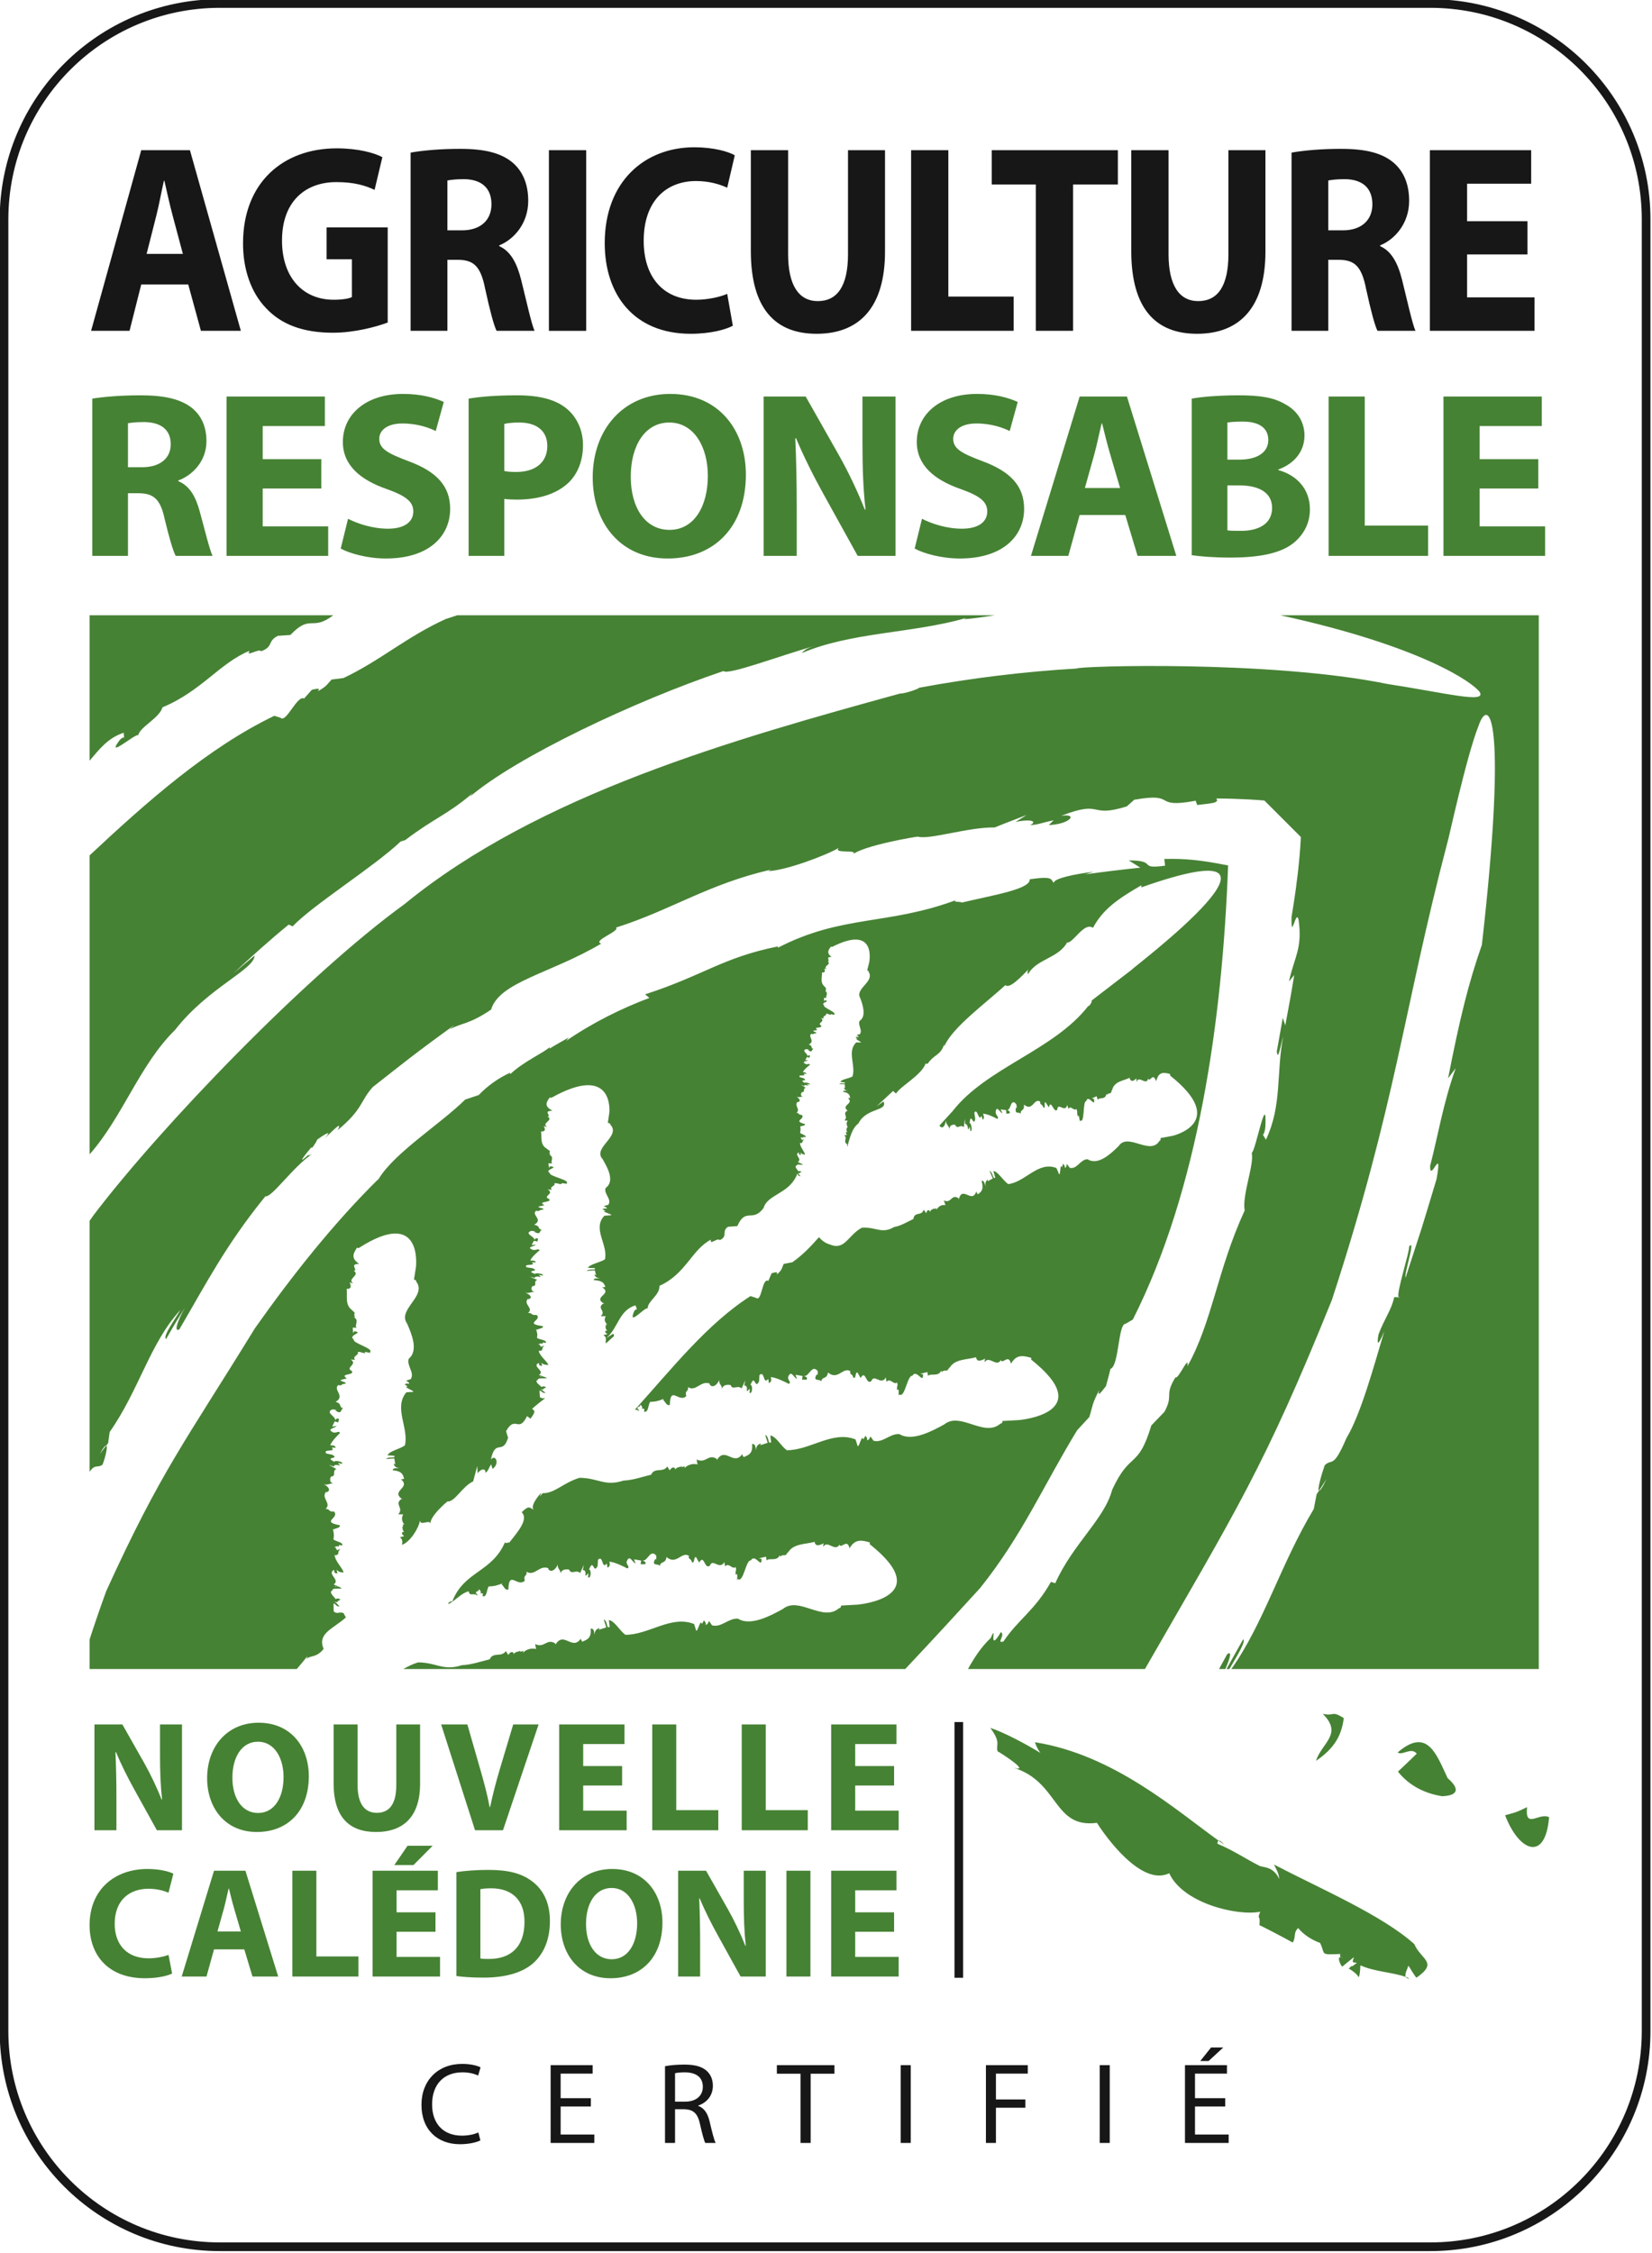 <?xml version="1.0" encoding="UTF-8" standalone="no"?>
<!DOCTYPE svg PUBLIC "-//W3C//DTD SVG 1.1//EN" "http://www.w3.org/Graphics/SVG/1.1/DTD/svg11.dtd">
<svg width="100%" height="100%" viewBox="0 0 702 957" version="1.1" xmlns="http://www.w3.org/2000/svg" xmlns:xlink="http://www.w3.org/1999/xlink" xml:space="preserve" xmlns:serif="http://www.serif.com/" style="fill-rule:evenodd;clip-rule:evenodd;stroke-linejoin:round;stroke-miterlimit:2;">
    <g transform="matrix(1,0,0,1,-121863,-7948.74)">
        <g transform="matrix(8.333,0,0,8.333,114750,0)">
            <g transform="matrix(1,0,0,1,926.536,1068.63)">
                <path d="M0,-114.785L-61.734,-114.785C-67.931,-114.785 -72.957,-109.761 -72.957,-103.562L-72.957,-11.223C-72.957,-5.025 -67.931,0 -61.734,0L0,0C6.199,0 11.223,-5.025 11.223,-11.223L11.223,-103.562C11.223,-109.761 6.199,-114.785 0,-114.785M10.78,-11.223C10.78,-8.246 9.575,-5.55 7.624,-3.599C5.672,-1.647 2.979,-0.442 0,-0.442L-61.734,-0.442C-64.713,-0.442 -67.407,-1.647 -69.358,-3.599C-71.309,-5.55 -72.516,-8.246 -72.516,-11.223L-72.516,-103.562C-72.516,-106.541 -71.309,-109.236 -69.358,-111.186C-67.407,-113.137 -64.713,-114.344 -61.734,-114.344L0,-114.344C2.979,-114.344 5.672,-113.137 7.624,-111.186C9.575,-109.236 10.78,-106.541 10.78,-103.562L10.78,-11.223ZM-49.36,-9.112C-49.03,-9.112 -48.755,-9.041 -48.56,-8.947L-48.436,-9.365C-48.573,-9.436 -48.884,-9.541 -49.379,-9.541C-50.607,-9.541 -51.449,-8.699 -51.449,-7.459C-51.449,-6.159 -50.607,-5.447 -49.49,-5.447C-49.008,-5.447 -48.631,-5.548 -48.444,-5.642L-48.549,-6.047C-48.755,-5.948 -49.072,-5.884 -49.385,-5.884C-50.348,-5.884 -50.907,-6.506 -50.907,-7.477C-50.907,-8.518 -50.29,-9.112 -49.36,-9.112M-44.352,-7.37L-42.811,-7.37L-42.811,-7.794L-44.352,-7.794L-44.352,-9.046L-42.721,-9.046L-42.721,-9.477L-44.863,-9.477L-44.863,-5.513L-42.634,-5.513L-42.634,-5.942L-44.352,-5.942L-44.352,-7.37ZM-37.335,-7.4L-37.335,-7.417C-36.917,-7.56 -36.589,-7.907 -36.589,-8.43C-36.589,-8.735 -36.7,-9.005 -36.9,-9.183C-37.148,-9.406 -37.5,-9.506 -38.048,-9.506C-38.4,-9.506 -38.771,-9.477 -39.03,-9.423L-39.03,-5.513L-38.518,-5.513L-38.518,-7.23L-38.036,-7.23C-37.57,-7.213 -37.36,-7.007 -37.242,-6.459C-37.129,-5.965 -37.041,-5.629 -36.977,-5.513L-36.447,-5.513C-36.529,-5.665 -36.623,-6.047 -36.754,-6.6C-36.848,-7.012 -37.03,-7.295 -37.335,-7.4M-37.995,-7.618L-38.518,-7.618L-38.518,-9.065C-38.435,-9.089 -38.259,-9.112 -38.012,-9.112C-37.47,-9.106 -37.101,-8.883 -37.101,-8.371C-37.101,-7.918 -37.448,-7.618 -37.995,-7.618M-33.326,-9.041L-32.12,-9.041L-32.12,-5.513L-31.603,-5.513L-31.603,-9.041L-30.39,-9.041L-30.39,-9.477L-33.326,-9.477L-33.326,-9.041ZM-27.01,-5.513L-26.498,-5.513L-26.498,-9.478L-27.01,-9.478L-27.01,-5.513ZM-22.665,-5.513L-22.154,-5.513L-22.154,-7.307L-20.654,-7.307L-20.654,-7.73L-22.154,-7.73L-22.154,-9.046L-20.53,-9.046L-20.53,-9.477L-22.665,-9.477L-22.665,-5.513ZM-16.862,-5.513L-16.35,-5.513L-16.35,-9.478L-16.862,-9.478L-16.862,-5.513ZM-11.185,-10.377L-11.733,-9.689L-11.309,-9.689L-10.563,-10.377L-11.185,-10.377ZM-12.003,-7.37L-10.462,-7.37L-10.462,-7.794L-12.003,-7.794L-12.003,-9.046L-10.374,-9.046L-10.374,-9.477L-12.514,-9.477L-12.514,-5.513L-10.286,-5.513L-10.286,-5.942L-12.003,-5.942L-12.003,-7.37ZM-65.74,-107.086L-68.297,-97.88L-66.336,-97.88L-65.74,-100.242L-63.342,-100.242L-62.696,-97.88L-60.66,-97.88L-63.256,-107.086L-65.74,-107.086ZM-65.466,-101.8L-64.97,-103.753C-64.833,-104.286 -64.709,-104.983 -64.583,-105.53L-64.559,-105.53C-64.435,-104.983 -64.285,-104.301 -64.137,-103.753L-63.616,-101.8L-65.466,-101.8ZM-56.287,-101.526L-54.997,-101.526L-54.997,-99.601C-55.145,-99.519 -55.494,-99.464 -55.927,-99.464C-57.479,-99.464 -58.561,-100.583 -58.561,-102.484C-58.561,-104.477 -57.368,-105.461 -55.79,-105.461C-54.872,-105.461 -54.302,-105.283 -53.84,-105.065L-53.443,-106.732C-53.854,-106.951 -54.686,-107.182 -55.766,-107.182C-58.51,-107.182 -60.534,-105.435 -60.548,-102.374C-60.559,-101.022 -60.137,-99.819 -59.367,-99.028C-58.598,-98.207 -57.492,-97.783 -55.964,-97.783C-54.86,-97.783 -53.754,-98.085 -53.171,-98.302L-53.171,-103.152L-56.287,-103.152L-56.287,-101.526ZM-47.482,-102.196L-47.482,-102.237C-46.762,-102.524 -46.005,-103.33 -46.005,-104.505C-46.005,-105.352 -46.279,-105.993 -46.775,-106.432C-47.372,-106.951 -48.239,-107.156 -49.482,-107.156C-50.487,-107.156 -51.394,-107.073 -52.003,-106.964L-52.003,-97.88L-50.127,-97.88L-50.127,-101.5L-49.557,-101.5C-48.787,-101.485 -48.427,-101.172 -48.202,-100.025C-47.954,-98.891 -47.756,-98.152 -47.619,-97.88L-45.683,-97.88C-45.844,-98.235 -46.104,-99.436 -46.365,-100.475C-46.577,-101.322 -46.899,-101.937 -47.482,-102.196M-49.383,-103.002L-50.127,-103.002L-50.127,-105.543C-49.99,-105.57 -49.73,-105.611 -49.27,-105.611C-48.401,-105.598 -47.88,-105.174 -47.88,-104.327C-47.88,-103.521 -48.438,-103.002 -49.383,-103.002M-43.049,-107.086L-44.95,-107.086L-44.95,-97.878L-43.049,-97.878L-43.049,-107.086ZM-37.448,-105.515C-36.777,-105.515 -36.242,-105.352 -35.858,-105.174L-35.472,-106.828C-35.807,-107.019 -36.553,-107.236 -37.534,-107.236C-40.068,-107.236 -42.104,-105.489 -42.104,-102.347C-42.104,-99.723 -40.614,-97.729 -37.72,-97.729C-36.702,-97.729 -35.92,-97.948 -35.571,-98.139L-35.858,-99.764C-36.231,-99.601 -36.863,-99.464 -37.435,-99.464C-39.124,-99.464 -40.117,-100.625 -40.117,-102.469C-40.117,-104.518 -38.949,-105.515 -37.448,-105.515M-29.698,-101.787C-29.698,-100.162 -30.244,-99.395 -31.237,-99.395C-32.206,-99.395 -32.752,-100.201 -32.752,-101.787L-32.752,-107.086L-34.653,-107.086L-34.653,-101.95C-34.653,-99.013 -33.41,-97.729 -31.299,-97.729C-29.113,-97.729 -27.811,-99.082 -27.811,-101.924L-27.811,-107.086L-29.698,-107.086L-29.698,-101.787ZM-21.252,-99.627L-24.581,-99.627L-24.581,-107.086L-26.48,-107.086L-26.48,-97.88L-21.252,-97.88L-21.252,-99.627ZM-22.369,-105.339L-20.121,-105.339L-20.121,-97.88L-18.222,-97.88L-18.222,-105.339L-15.937,-105.339L-15.937,-107.086L-22.369,-107.086L-22.369,-105.339ZM-10.299,-101.787C-10.299,-100.162 -10.844,-99.395 -11.838,-99.395C-12.807,-99.395 -13.352,-100.201 -13.352,-101.787L-13.352,-107.086L-15.253,-107.086L-15.253,-101.95C-15.253,-99.013 -14.01,-97.729 -11.9,-97.729C-9.714,-97.729 -8.411,-99.082 -8.411,-101.924L-8.411,-107.086L-10.299,-107.086L-10.299,-101.787ZM-2.561,-102.196L-2.561,-102.237C-1.841,-102.524 -1.083,-103.33 -1.083,-104.505C-1.083,-105.352 -1.357,-105.993 -1.854,-106.432C-2.45,-106.951 -3.318,-107.156 -4.561,-107.156C-5.566,-107.156 -6.473,-107.073 -7.08,-106.964L-7.08,-97.88L-5.206,-97.88L-5.206,-101.5L-4.636,-101.5C-3.865,-101.485 -3.506,-101.172 -3.28,-100.025C-3.033,-98.891 -2.834,-98.152 -2.698,-97.88L-0.761,-97.88C-0.922,-98.235 -1.183,-99.436 -1.443,-100.475C-1.655,-101.322 -1.978,-101.937 -2.561,-102.196M-4.461,-103.002L-5.206,-103.002L-5.206,-105.543C-5.069,-105.57 -4.808,-105.611 -4.349,-105.611C-3.479,-105.598 -2.958,-105.174 -2.958,-104.327C-2.958,-103.521 -3.517,-103.002 -4.461,-103.002M1.872,-101.774L4.952,-101.774L4.952,-103.467L1.872,-103.467L1.872,-105.379L5.14,-105.379L5.14,-107.086L-0.026,-107.086L-0.026,-97.88L5.312,-97.88L5.312,-99.586L1.872,-99.586L1.872,-101.774ZM-24.268,-13.931L-23.828,-13.931L-23.828,-26.965L-24.268,-26.965L-24.268,-13.931Z" style="fill:rgb(24,23,23);fill-rule:nonzero;"/>
            </g>
        </g>
        <g transform="matrix(8.333,0,0,8.333,114750,0)">
            <g transform="matrix(1,0,0,1,859.904,1037.47)">
                <path d="M0,-46.234L0.017,-45.977C-0.009,-46.033 -0.156,-45.928 -0.219,-45.844C-0.947,-44.858 0.6,-46.204 0.738,-46.11C0.838,-46.541 1.818,-46.976 1.977,-47.531C3.948,-48.343 4.924,-49.809 6.422,-50.412C6.169,-50.047 6.934,-50.566 6.997,-50.384C7.665,-50.628 7.297,-50.885 7.858,-51.173L8.497,-51.216C9.549,-52.319 9.567,-51.372 10.687,-52.223L-1.742,-52.223L-1.742,-44.807C-1.254,-45.379 -0.816,-45.968 0,-46.234M16.709,-1.978C16.653,-1.944 16.603,-1.911 16.552,-1.877C16.556,-1.858 16.556,-1.839 16.563,-1.821C16.623,-1.851 16.681,-1.886 16.739,-1.927L16.709,-1.978ZM48.618,-10.678L49.24,-11.353C49.422,-11.932 49.36,-11.984 49.739,-12.719C49.621,-12.282 49.917,-12.727 50.087,-12.925C50.164,-13.22 50.252,-13.508 50.316,-13.808C50.758,-13.938 50.704,-16.114 51.088,-16.106L51.458,-16.322C54.811,-22.948 56.028,-31.631 56.317,-39.471C56.131,-39.506 55.947,-39.542 55.763,-39.574C54.944,-39.722 54.108,-39.832 53.064,-39.799L53.104,-39.458C51.671,-39.259 52.766,-39.726 51.25,-39.727L51.84,-39.356C50.899,-39.259 49.958,-39.144 49.021,-39.013L49.465,-39.148C48.481,-39.032 47.397,-38.798 47.435,-38.58C47.246,-38.747 47.459,-38.942 46.202,-38.766C46.243,-38.265 44.415,-37.973 42.728,-37.575C42.754,-37.643 42.087,-37.574 42.533,-37.737C38.987,-36.398 36.653,-36.981 33.352,-35.272L33.37,-35.343C30.525,-34.771 29.608,-33.881 26.588,-32.899L26.804,-32.715C25.415,-32.199 23.904,-31.453 22.564,-30.529L22.693,-30.698C22.367,-30.509 22.033,-30.336 21.716,-30.132L21.72,-30.205C21.37,-29.892 20.393,-29.477 19.709,-28.829L19.709,-28.902C19.131,-28.653 18.537,-28.224 18.102,-27.766L17.414,-27.536C16.123,-26.266 13.83,-24.844 13.009,-23.505L13.028,-23.522L12.934,-23.398L13.009,-23.505C10.745,-21.284 8.578,-18.555 6.69,-15.878C3.093,-10.031 1.91,-8.625 -0.891,-2.486C-1.209,-1.611 -1.49,-0.792 -1.742,-0.014L-1.742,1.492L8.825,1.492C8.977,1.314 9.148,1.106 9.375,0.828L9.32,0.963C9.56,0.789 9.841,0.912 10.192,0.466C9.864,-0.332 10.664,-0.544 11.326,-1.136C11.301,-1.211 11.234,-1.288 11.208,-1.361C10.97,-1.448 10.904,-1.283 10.707,-1.442C10.7,-1.712 10.703,-1.577 10.698,-1.847C10.852,-1.819 10.812,-1.678 11.02,-1.701C10.91,-1.734 10.904,-1.937 10.64,-1.929L10.917,-1.916C10.833,-1.974 11.041,-1.997 11.039,-2.064C10.97,-2.102 10.857,-2.134 10.818,-2.062C10.717,-2.209 10.433,-2.426 10.64,-2.516C10.636,-2.651 10.902,-2.591 11.11,-2.614C11.08,-2.657 10.951,-2.726 10.853,-2.734L10.747,-2.687C10.763,-2.724 10.806,-2.735 10.853,-2.734L10.885,-2.747L10.703,-2.816C11.073,-3.06 10.328,-3.362 10.728,-3.564C10.769,-3.5 10.662,-3.397 10.897,-3.378L10.852,-3.577C10.91,-3.493 11.05,-3.418 11.217,-3.436C11.112,-3.72 10.801,-3.976 10.752,-4.31C11.071,-4.301 10.831,-4.522 11.078,-4.616C11.026,-4.604 10.988,-4.602 10.96,-4.608C10.932,-4.559 10.872,-4.544 10.814,-4.659L10.861,-4.657C10.833,-4.677 10.799,-4.698 10.743,-4.715C10.874,-4.79 10.941,-4.773 10.966,-4.728C10.971,-4.794 10.941,-4.869 11.123,-4.797C11.249,-4.964 10.784,-5.013 10.692,-5.118C10.73,-5.311 10.726,-5.388 10.664,-5.658L10.715,-5.62C10.771,-5.688 11.063,-5.693 11.018,-5.838C10.023,-6.023 11.024,-6.203 10.726,-6.535C10.398,-6.52 10.548,-6.668 10.293,-6.672C10.617,-6.948 10.044,-7.227 10.317,-7.542L10.344,-7.523C10.595,-7.594 10.424,-7.832 10.201,-7.924C10.435,-7.86 10.523,-8.016 10.722,-7.943C10.402,-8.035 10.568,-8.316 10.568,-8.316C10.87,-8.35 10.602,-8.588 10.84,-8.706L10.463,-8.912L10.724,-8.83C10.694,-8.925 10.889,-8.929 11,-8.882C11.047,-8.921 10.96,-8.95 10.921,-9.015L11.129,-8.97C11.234,-9.079 10.717,-9.167 10.748,-9.069C10.173,-9.351 11.052,-9.188 10.634,-9.431L10.332,-9.495C10.109,-9.748 10.883,-9.54 10.597,-9.799L10.816,-9.789C10.769,-9.855 10.784,-9.915 10.529,-9.913C10.614,-10.13 10.863,-10.374 11.028,-10.539C10.968,-10.682 10.829,-10.502 10.657,-10.58C10.349,-10.751 10.735,-10.77 10.859,-10.892L10.632,-10.871L10.758,-11.131L10.936,-11.079L10.979,-11.257C10.835,-11.319 10.848,-11.242 10.773,-11.19C10.85,-11.377 10.231,-11.583 10.651,-11.748L10.865,-11.709C10.805,-11.716 10.795,-11.686 10.823,-11.669C11.152,-11.45 11.045,-11.795 11.202,-11.793C10.934,-11.868 11.163,-12.026 10.806,-12.127C11.324,-12.43 10.638,-12.751 10.949,-12.989C11.122,-12.908 11.095,-13.064 11.281,-13.043C11.433,-13.147 11.02,-13.148 11.075,-13.248L11.378,-13.321C10.968,-13.595 11.792,-13.456 11.63,-13.701C11.258,-13.88 11.961,-14.028 11.579,-14.283L11.798,-14.273C11.62,-14.461 12.047,-14.519 11.926,-14.669C12.152,-14.689 12.042,-14.626 12.323,-14.609C12.139,-14.766 12.788,-14.537 12.542,-14.652C12.822,-14.832 11.648,-15.119 11.731,-15.306C11.397,-15.537 12.287,-15.651 11.751,-15.728L11.701,-15.623L11.676,-15.911L11.873,-15.904C11.748,-16.03 12.033,-16.283 11.729,-16.448C11.746,-16.446 11.766,-16.455 11.806,-16.459C11.654,-16.618 11.927,-16.637 11.62,-16.791L11.701,-16.768C11.247,-17.033 11.419,-17.524 11.369,-17.887C11.665,-17.876 11.568,-18.09 11.515,-18.243C11.519,-18.197 11.658,-18.182 11.699,-18.17C11.363,-18.403 12.094,-18.575 11.721,-18.817L11.763,-18.808C11.931,-18.877 11.496,-19.16 12.004,-19.16C11.609,-19.432 11.669,-19.649 11.896,-19.985L11.976,-19.962C15.275,-22.086 14.901,-18.997 14.901,-18.997L14.801,-18.362C14.844,-18.36 14.961,-18.29 14.904,-18.273C15.497,-17.526 13.937,-16.843 14.449,-16.12C14.67,-15.615 15.047,-14.74 14.535,-14.328C14.415,-13.962 14.846,-13.626 14.638,-13.287L14.396,-13.207C14.507,-13.133 14.567,-13.128 14.546,-13.038C14.466,-13.092 14.389,-13.042 14.319,-13.019L14.484,-12.908C14.132,-12.903 15.052,-12.62 14.674,-12.631L14.413,-12.614C13.746,-11.823 14.552,-10.796 14.338,-9.909C14.068,-9.712 13.538,-9.621 13.453,-9.403L13.798,-9.379C13.886,-9.218 13.51,-9.366 13.378,-9.214L13.797,-9.242L13.849,-8.933L13.768,-8.989C13.774,-8.88 13.857,-8.756 14.076,-8.741C13.881,-8.738 13.733,-8.773 13.716,-8.638C14.216,-8.599 14.241,-8.396 14.301,-8.203C14.237,-8.213 14.181,-8.145 14.106,-8.202C14.713,-7.75 13.564,-7.605 14.209,-7.161L14.147,-7.171C13.787,-6.886 14.306,-6.721 13.995,-6.396L14.252,-6.391C14.162,-6.237 14.16,-6.053 14.316,-5.864L14.231,-5.89L14.248,-5.765L14.186,-5.774C14.263,-5.718 14.16,-5.609 14.312,-5.497L14.25,-5.506C14.132,-5.446 14.198,-5.36 14.299,-5.285L14.083,-5.223C14.246,-5.103 14.203,-4.968 14.19,-4.839C14.604,-4.976 15.058,-5.707 15.101,-6.072C15.146,-5.774 15.65,-6.19 15.634,-5.877C15.585,-6.299 16.507,-7.051 16.507,-7.051C16.878,-7.006 17.274,-7.83 17.817,-8.07L18.029,-8.852L18.046,-8.487C18.28,-8.783 18.47,-8.7 18.445,-8.511C18.595,-8.605 18.592,-8.726 18.736,-8.942L18.807,-8.711C19.195,-8.978 18.957,-9.482 18.724,-9.186C18.953,-10.282 19.323,-9.381 19.6,-10.299L19.443,-10.798L19.495,-10.631C19.977,-11.482 20.127,-10.5 20.567,-11.4L20.745,-11.268C20.884,-11.484 21.06,-11.653 20.818,-11.767C21.026,-11.954 21.259,-12.138 21.495,-12.318C21.411,-12.305 21.341,-12.29 21.223,-12.363C21.207,-12.586 21.216,-12.474 21.199,-12.697C21.353,-12.676 21.321,-12.56 21.527,-12.582C21.415,-12.609 21.402,-12.774 21.139,-12.764L21.416,-12.757C21.33,-12.804 21.538,-12.826 21.533,-12.882C21.461,-12.912 21.347,-12.937 21.31,-12.877C21.205,-12.995 20.914,-13.169 21.116,-13.248C21.109,-13.358 21.375,-13.312 21.583,-13.334C21.553,-13.368 21.42,-13.424 21.323,-13.428L21.218,-13.388C21.233,-13.42 21.274,-13.43 21.323,-13.428L21.353,-13.441L21.169,-13.495C21.529,-13.701 20.775,-13.938 21.165,-14.11C21.21,-14.06 21.105,-13.973 21.341,-13.962L21.289,-14.123C21.351,-14.056 21.493,-13.996 21.658,-14.014C21.544,-14.243 21.223,-14.451 21.161,-14.725C21.482,-14.721 21.233,-14.899 21.476,-14.982C21.424,-14.971 21.388,-14.971 21.36,-14.972C21.332,-14.933 21.274,-14.92 21.212,-15.012L21.259,-15.012C21.231,-15.027 21.195,-15.046 21.137,-15.057C21.267,-15.122 21.334,-15.109 21.362,-15.074C21.364,-15.126 21.332,-15.188 21.516,-15.132C21.636,-15.27 21.167,-15.304 21.073,-15.389C21.103,-15.55 21.098,-15.612 21.025,-15.833L21.077,-15.803C21.132,-15.859 21.422,-15.868 21.373,-15.987C20.37,-16.123 21.364,-16.288 21.053,-16.556C20.727,-16.538 20.871,-16.661 20.616,-16.661C20.931,-16.894 20.346,-17.115 20.61,-17.377L20.637,-17.361C20.884,-17.424 20.704,-17.617 20.477,-17.69C20.713,-17.642 20.798,-17.771 20.998,-17.713C20.674,-17.784 20.832,-18.019 20.832,-18.019C21.132,-18.05 20.854,-18.242 21.086,-18.345L20.704,-18.506L20.967,-18.444C20.935,-18.523 21.128,-18.528 21.242,-18.491C21.287,-18.525 21.199,-18.545 21.158,-18.6L21.368,-18.566C21.467,-18.658 20.948,-18.721 20.982,-18.643C20.397,-18.864 21.283,-18.742 20.856,-18.937L20.4,-19.008L20.552,-18.984C20.318,-19.19 21.1,-19.031 20.805,-19.239L21.025,-19.235C20.976,-19.288 20.987,-19.338 20.732,-19.331C20.807,-19.513 21.049,-19.719 21.208,-19.856C21.143,-19.972 21.01,-19.82 20.835,-19.884C20.522,-20.019 20.907,-20.039 21.026,-20.142L20.8,-20.122L20.916,-20.337L21.096,-20.298L21.132,-20.446C20.985,-20.495 21.002,-20.431 20.929,-20.386C20.998,-20.542 20.374,-20.701 20.789,-20.845L21.002,-20.815C20.94,-20.821 20.933,-20.797 20.961,-20.782C21.298,-20.607 21.178,-20.888 21.336,-20.89C21.066,-20.948 21.287,-21.08 20.927,-21.156C21.433,-21.417 20.738,-21.67 21.04,-21.871C21.214,-21.807 21.182,-21.934 21.368,-21.919C21.516,-22.007 21.103,-22.002 21.156,-22.084L21.456,-22.148C21.036,-22.367 21.864,-22.268 21.692,-22.467C21.315,-22.607 22.011,-22.74 21.619,-22.945L21.838,-22.941C21.654,-23.091 22.08,-23.147 21.951,-23.267C22.177,-23.288 22.069,-23.233 22.352,-23.226C22.163,-23.352 22.819,-23.173 22.569,-23.263C22.841,-23.417 21.658,-23.633 21.733,-23.788C21.392,-23.974 22.277,-24.081 21.739,-24.135L21.692,-24.049L21.656,-24.285L21.853,-24.283C21.724,-24.384 21.999,-24.598 21.69,-24.729C21.707,-24.727 21.728,-24.735 21.765,-24.739C21.609,-24.866 21.881,-24.887 21.568,-25.009L21.649,-24.992C21.186,-25.202 21.341,-25.608 21.278,-25.906C21.572,-25.903 21.467,-26.077 21.409,-26.203C21.415,-26.163 21.555,-26.154 21.594,-26.145C21.253,-26.33 21.977,-26.486 21.594,-26.679L21.636,-26.669C21.803,-26.729 21.356,-26.956 21.866,-26.966C21.46,-27.181 21.512,-27.363 21.726,-27.642L21.806,-27.625C25.025,-29.425 24.764,-26.876 24.764,-26.876L24.687,-26.351C24.731,-26.351 24.849,-26.296 24.794,-26.28C25.415,-25.676 23.882,-25.089 24.419,-24.501C24.657,-24.09 25.068,-23.376 24.573,-23.027C24.466,-22.725 24.909,-22.457 24.712,-22.172L24.474,-22.105C24.586,-22.047 24.648,-22.041 24.629,-21.968C24.547,-22.011 24.472,-21.968 24.404,-21.949L24.573,-21.859C24.223,-21.85 25.152,-21.631 24.774,-21.634L24.513,-21.616C23.876,-20.956 24.717,-20.122 24.538,-19.389C24.275,-19.224 23.75,-19.139 23.673,-18.958L24.018,-18.945C24.112,-18.813 23.73,-18.929 23.604,-18.802L24.022,-18.832L24.086,-18.579L24.003,-18.622C24.013,-18.534 24.099,-18.433 24.32,-18.423C24.125,-18.418 23.975,-18.446 23.964,-18.333C24.466,-18.309 24.496,-18.142 24.562,-17.987C24.5,-17.992 24.446,-17.934 24.369,-17.981C24.993,-17.617 23.852,-17.481 24.511,-17.126L24.449,-17.134C24.099,-16.892 24.624,-16.764 24.326,-16.494L24.582,-16.494C24.498,-16.365 24.502,-16.213 24.665,-16.06L24.579,-16.08L24.601,-15.977L24.539,-15.985C24.618,-15.94 24.519,-15.85 24.674,-15.758L24.612,-15.765C24.496,-15.713 24.566,-15.643 24.671,-15.583L24.457,-15.529C24.682,-15.4 24.536,-15.242 24.59,-15.105L24.993,-15.473C25.036,-15.724 24.828,-15.495 24.612,-15.381C25.216,-15.885 25.244,-16.787 26.095,-17.047L26.178,-16.828C26.14,-16.879 26.05,-16.798 26.022,-16.731C25.698,-15.938 26.583,-16.984 26.721,-16.892C26.695,-17.244 27.349,-17.57 27.318,-18.041C28.661,-18.637 28.969,-19.895 29.944,-20.395C29.863,-20.079 30.29,-20.525 30.396,-20.369C30.834,-20.579 30.467,-20.8 30.808,-21.05L31.289,-21.087C31.724,-22.064 32.056,-21.241 32.628,-22.007C32.825,-22.695 33.882,-22.727 34.294,-23.629L34.311,-23.616C34.313,-23.636 34.313,-23.661 34.319,-23.738C34.418,-23.711 34.386,-23.623 34.525,-23.627C34.452,-23.653 34.459,-23.785 34.285,-23.794L34.469,-23.77C34.414,-23.813 34.555,-23.815 34.557,-23.858C34.512,-23.886 34.439,-23.914 34.409,-23.871C34.351,-23.97 34.173,-24.126 34.315,-24.173C34.321,-24.259 34.493,-24.204 34.634,-24.208C34.615,-24.236 34.534,-24.289 34.469,-24.298L34.396,-24.276C34.409,-24.298 34.437,-24.304 34.469,-24.298L34.491,-24.306L34.373,-24.362C34.632,-24.497 34.152,-24.733 34.429,-24.84C34.454,-24.797 34.377,-24.737 34.531,-24.712L34.512,-24.842C34.546,-24.786 34.636,-24.729 34.746,-24.731C34.692,-24.919 34.499,-25.102 34.484,-25.32C34.696,-25.295 34.547,-25.451 34.716,-25.498L34.639,-25.498C34.617,-25.47 34.578,-25.462 34.544,-25.539L34.576,-25.535C34.557,-25.55 34.536,-25.565 34.499,-25.58C34.591,-25.622 34.634,-25.607 34.649,-25.577C34.656,-25.618 34.639,-25.667 34.758,-25.612C34.849,-25.712 34.542,-25.77 34.488,-25.843C34.523,-25.965 34.523,-26.013 34.497,-26.191L34.529,-26.163C34.57,-26.205 34.763,-26.191 34.742,-26.285C34.09,-26.463 34.765,-26.521 34.583,-26.752C34.366,-26.761 34.472,-26.848 34.304,-26.864C34.534,-27.024 34.167,-27.237 34.366,-27.423L34.383,-27.408C34.553,-27.44 34.452,-27.603 34.307,-27.676C34.461,-27.62 34.529,-27.715 34.656,-27.657C34.448,-27.734 34.574,-27.907 34.574,-27.907C34.776,-27.91 34.609,-28.079 34.774,-28.141L34.534,-28.295L34.703,-28.227C34.688,-28.291 34.819,-28.282 34.891,-28.246C34.922,-28.268 34.866,-28.291 34.844,-28.336L34.98,-28.295C35.055,-28.358 34.716,-28.445 34.731,-28.381C34.364,-28.595 34.941,-28.437 34.677,-28.619L34.48,-28.677C34.343,-28.853 34.848,-28.675 34.669,-28.859L34.816,-28.84C34.788,-28.885 34.801,-28.923 34.632,-28.936C34.697,-29.071 34.876,-29.213 34.996,-29.309C34.964,-29.404 34.862,-29.296 34.752,-29.358C34.557,-29.485 34.812,-29.474 34.902,-29.545L34.75,-29.545L34.848,-29.706L34.962,-29.663L35.001,-29.774C34.907,-29.822 34.913,-29.772 34.861,-29.742C34.92,-29.86 34.521,-30.027 34.81,-30.109L34.949,-30.072C34.909,-30.079 34.902,-30.06 34.919,-30.047C35.125,-29.888 35.072,-30.117 35.177,-30.106C35.003,-30.169 35.164,-30.257 34.932,-30.344C35.292,-30.509 34.853,-30.754 35.072,-30.891C35.183,-30.827 35.174,-30.928 35.296,-30.906C35.402,-30.964 35.127,-30.988 35.17,-31.048L35.374,-31.078C35.117,-31.277 35.657,-31.14 35.562,-31.309C35.326,-31.444 35.8,-31.5 35.558,-31.686L35.704,-31.667C35.595,-31.798 35.882,-31.811 35.809,-31.914C35.961,-31.914 35.884,-31.879 36.07,-31.853C35.955,-31.963 36.375,-31.779 36.218,-31.868C36.413,-31.967 35.65,-32.218 35.713,-32.334C35.504,-32.503 36.101,-32.524 35.749,-32.604L35.71,-32.54L35.71,-32.726L35.839,-32.711C35.762,-32.799 35.965,-32.945 35.771,-33.069L35.824,-33.073C35.732,-33.183 35.914,-33.18 35.717,-33.296L35.77,-33.277C35.483,-33.474 35.623,-33.778 35.609,-34.016C35.805,-33.991 35.751,-34.134 35.725,-34.237C35.725,-34.205 35.817,-34.188 35.843,-34.179C35.633,-34.348 36.128,-34.417 35.892,-34.593L35.918,-34.586C36.034,-34.619 35.76,-34.827 36.098,-34.797C35.85,-34.996 35.901,-35.131 36.068,-35.335L36.12,-35.315C38.424,-36.492 38.014,-34.526 38.014,-34.526L37.912,-34.123C37.941,-34.119 38.015,-34.068 37.976,-34.061C38.33,-33.545 37.258,-33.197 37.562,-32.702C37.682,-32.364 37.886,-31.779 37.524,-31.543C37.425,-31.316 37.693,-31.075 37.537,-30.868L37.372,-30.831C37.442,-30.778 37.483,-30.769 37.464,-30.715C37.412,-30.754 37.359,-30.726 37.311,-30.715L37.416,-30.634C37.181,-30.651 37.777,-30.415 37.528,-30.445L37.352,-30.449C36.868,-29.98 37.348,-29.271 37.161,-28.713C36.971,-28.602 36.613,-28.574 36.546,-28.439L36.774,-28.403C36.825,-28.295 36.581,-28.413 36.486,-28.321L36.765,-28.315L36.784,-28.115L36.733,-28.154C36.731,-28.085 36.78,-28 36.925,-27.978C36.795,-27.985 36.699,-28.017 36.681,-27.933C37.011,-27.877 37.016,-27.747 37.046,-27.62C37.005,-27.629 36.964,-27.588 36.915,-27.629C37.296,-27.303 36.525,-27.277 36.93,-26.954L36.891,-26.964C36.634,-26.801 36.971,-26.664 36.748,-26.475L36.919,-26.458C36.849,-26.362 36.84,-26.244 36.934,-26.113L36.878,-26.135L36.883,-26.053L36.842,-26.062C36.891,-26.023 36.816,-25.959 36.911,-25.878L36.87,-25.886C36.788,-25.854 36.827,-25.796 36.891,-25.742L36.744,-25.713C36.93,-25.556 36.658,-25.406 36.887,-25.26L36.887,-25.262L36.902,-25.249L36.887,-25.26C36.887,-25.211 36.889,-25.162 36.891,-25.112C37.028,-25.582 37.138,-26.081 37.466,-26.319C37.864,-27.131 38.985,-26.932 38.743,-27.438L38.392,-27.191L39.23,-27.972L39.382,-27.843C39.648,-28.25 40.66,-28.761 40.895,-29.374C40.893,-29.382 40.899,-29.395 40.921,-29.425L40.895,-29.374C40.9,-29.358 40.945,-29.369 40.996,-29.361C41.343,-29.866 41.635,-29.759 41.836,-30.344L41.839,-30.239C42.244,-31.198 43.887,-32.391 44.959,-33.367C45.18,-33.167 45.75,-33.781 46.179,-34.213C46.037,-34.085 46.112,-33.967 46.112,-33.915C46.535,-34.713 47.697,-34.732 48.123,-35.577L48.125,-35.525C48.485,-35.604 48.987,-36.591 49.426,-36.29C49.93,-37.223 50.655,-37.742 51.894,-38.458L51.894,-38.353C61.312,-41.666 51.355,-34.181 51.394,-34.149L49.362,-32.586C49.39,-32.554 49.281,-32.312 49.178,-32.295C47.413,-30.036 44.001,-29.164 42.276,-26.956C42.074,-26.735 41.849,-26.486 41.609,-26.223L41.603,-26.201C41.753,-25.987 41.909,-26.227 41.918,-26.469C41.939,-26.227 42.109,-26.193 42.109,-25.983C42.083,-26.315 42.394,-26.251 42.394,-26.251C42.527,-25.978 42.649,-26.308 42.837,-26.124L42.895,-26.546L42.91,-26.274C42.985,-26.334 43.054,-26.15 43.05,-26.03C43.101,-25.998 43.097,-26.09 43.144,-26.15L43.174,-25.938C43.305,-25.877 43.21,-26.39 43.135,-26.33C43.193,-26.964 43.343,-26.081 43.422,-26.555L43.376,-26.861C43.528,-27.155 43.604,-26.356 43.74,-26.713L43.806,-26.503C43.849,-26.568 43.907,-26.574 43.819,-26.814C44.044,-26.806 44.349,-26.653 44.552,-26.549C44.661,-26.653 44.451,-26.724 44.464,-26.913C44.514,-27.258 44.661,-26.902 44.812,-26.825L44.719,-27.033L44.994,-26.999L45.009,-26.814L45.182,-26.833C45.189,-26.988 45.124,-26.951 45.052,-27.003C45.247,-26.994 45.225,-27.642 45.515,-27.301L45.553,-27.087C45.538,-27.148 45.508,-27.146 45.5,-27.114C45.414,-26.733 45.69,-26.947 45.74,-26.797C45.72,-27.074 45.937,-26.911 45.907,-27.281C46.357,-26.893 46.413,-27.644 46.734,-27.429C46.719,-27.241 46.85,-27.316 46.893,-27.136C47.04,-27.026 46.901,-27.416 47.009,-27.397L47.176,-27.134C47.285,-27.61 47.437,-26.789 47.604,-27.024C47.639,-27.431 48.01,-26.819 48.112,-27.264L48.177,-27.054C48.286,-27.282 48.481,-26.9 48.575,-27.065C48.67,-26.857 48.577,-26.939 48.655,-26.669C48.736,-26.894 48.747,-26.208 48.768,-26.476C49.025,-26.274 48.888,-27.472 49.085,-27.457C49.18,-27.847 49.581,-27.046 49.471,-27.577L49.36,-27.59L49.611,-27.706L49.671,-27.519C49.741,-27.678 50.067,-27.492 50.112,-27.834C50.116,-27.817 50.13,-27.802 50.149,-27.766C50.239,-27.959 50.35,-27.708 50.384,-28.049L50.391,-27.967C50.477,-28.48 50.976,-28.478 51.287,-28.645C51.377,-28.364 51.536,-28.525 51.658,-28.627C51.617,-28.606 51.651,-28.471 51.654,-28.43C51.75,-28.82 52.153,-28.19 52.245,-28.621L52.249,-28.58C52.369,-28.443 52.478,-28.945 52.65,-28.465C52.761,-28.928 52.976,-28.943 53.355,-28.84L53.362,-28.758C56.388,-26.351 53.478,-25.685 53.478,-25.685L52.871,-25.573C52.884,-25.53 52.862,-25.398 52.826,-25.445C52.354,-24.641 51.212,-25.886 50.734,-25.164C50.354,-24.791 49.692,-24.148 49.148,-24.495C48.777,-24.488 48.622,-23.972 48.245,-24.054L48.091,-24.257C48.063,-24.129 48.078,-24.07 47.99,-24.062C48.012,-24.156 47.939,-24.21 47.896,-24.268L47.853,-24.077C47.729,-24.405 47.784,-23.447 47.667,-23.807L47.562,-24.047C46.627,-24.414 45.971,-23.318 45.101,-23.228C44.833,-23.417 44.571,-23.884 44.346,-23.891L44.441,-23.562C44.325,-23.425 44.331,-23.828 44.151,-23.903L44.318,-23.516L44.057,-23.367L44.078,-23.46C43.984,-23.419 43.9,-23.301 43.96,-23.089C43.89,-23.271 43.873,-23.423 43.746,-23.395C43.879,-22.909 43.705,-22.821 43.551,-22.703C43.54,-22.763 43.457,-22.795 43.483,-22.885C43.281,-22.163 42.764,-23.196 42.582,-22.444L42.571,-22.506C42.19,-22.752 42.216,-22.208 41.821,-22.396L41.903,-22.152C41.733,-22.184 41.566,-22.126 41.448,-21.916L41.444,-22.006L41.337,-21.949L41.324,-22.009C41.3,-21.919 41.167,-21.981 41.116,-21.801L41.103,-21.861C41.009,-21.953 40.955,-21.863 40.921,-21.743L40.794,-21.925C40.694,-21.573 40.321,-21.85 40.269,-21.449L40.27,-21.449L40.261,-21.421L40.269,-21.449C39.957,-21.303 39.633,-21.096 39.288,-21.04C38.643,-20.658 38.336,-21.068 37.628,-20.999C36.913,-20.6 36.774,-19.814 35.983,-20.159C35.983,-20.159 35.685,-20.23 35.455,-20.523C35.048,-20.064 34.634,-19.619 34.098,-19.244L33.653,-19.158C33.539,-18.9 33.575,-18.849 33.299,-18.617C33.385,-18.81 33.166,-18.708 33.04,-18.684L32.872,-18.294C32.54,-18.465 32.547,-17.194 32.244,-17.428L31.961,-17.518C29.753,-16.108 27.958,-13.821 26.065,-11.728C26.138,-11.729 26.217,-11.722 26.286,-11.634C26.26,-11.685 26.251,-11.718 26.251,-11.748C26.181,-11.765 26.15,-11.819 26.285,-11.902L26.292,-11.857C26.311,-11.889 26.332,-11.926 26.341,-11.986C26.466,-11.876 26.459,-11.806 26.408,-11.771C26.493,-11.78 26.583,-11.825 26.53,-11.632C26.772,-11.548 26.736,-12.014 26.851,-12.127C27.109,-12.134 27.207,-12.157 27.54,-12.279L27.503,-12.221C27.602,-12.181 27.672,-11.898 27.848,-11.973C27.872,-12.991 28.322,-12.052 28.686,-12.421C28.596,-12.738 28.817,-12.625 28.77,-12.877C29.194,-12.622 29.43,-13.248 29.895,-13.051L29.876,-13.021C30.023,-12.792 30.292,-13.013 30.364,-13.253C30.332,-13.01 30.551,-12.959 30.5,-12.747C30.549,-13.083 30.948,-12.984 30.948,-12.984C31.057,-12.695 31.305,-13.013 31.509,-12.809L31.693,-13.223L31.642,-12.95C31.76,-13 31.807,-12.811 31.771,-12.691C31.831,-12.655 31.848,-12.745 31.925,-12.8L31.914,-12.586C32.075,-12.509 32.077,-13.034 31.959,-12.982C32.197,-13.61 32.174,-12.71 32.399,-13.175L32.426,-13.641L32.416,-13.486C32.695,-13.763 32.592,-12.957 32.866,-13.297L32.902,-13.081C32.977,-13.141 33.055,-13.141 32.997,-13.39C33.297,-13.358 33.667,-13.169 33.914,-13.045C34.085,-13.137 33.822,-13.231 33.888,-13.418C34.041,-13.758 34.146,-13.387 34.332,-13.291L34.257,-13.508L34.619,-13.446L34.591,-13.261L34.829,-13.259C34.878,-13.415 34.78,-13.383 34.697,-13.445C34.956,-13.413 35.089,-14.065 35.393,-13.692L35.387,-13.473C35.384,-13.536 35.344,-13.536 35.326,-13.505C35.115,-13.133 35.537,-13.319 35.569,-13.162C35.609,-13.443 35.86,-13.255 35.912,-13.626C36.418,-13.19 36.683,-13.936 37.057,-13.686C36.99,-13.499 37.183,-13.561 37.196,-13.373C37.365,-13.248 37.277,-13.653 37.417,-13.623L37.577,-13.341C37.841,-13.806 37.839,-12.968 38.122,-13.184C38.272,-13.587 38.615,-12.935 38.861,-13.368L38.897,-13.15C39.099,-13.368 39.266,-12.963 39.432,-13.117C39.508,-12.899 39.402,-12.993 39.442,-12.714C39.605,-12.929 39.449,-12.243 39.543,-12.509C39.837,-12.277 39.954,-13.492 40.212,-13.454C40.439,-13.833 40.777,-12.989 40.76,-13.531L40.615,-13.557L40.981,-13.645L41.015,-13.452C41.148,-13.604 41.538,-13.383 41.686,-13.718C41.686,-13.701 41.701,-13.683 41.716,-13.645C41.888,-13.829 41.971,-13.567 42.104,-13.904L42.093,-13.82C42.336,-14.326 43.005,-14.268 43.463,-14.401C43.513,-14.108 43.766,-14.254 43.954,-14.341C43.894,-14.326 43.905,-14.185 43.9,-14.144C44.126,-14.524 44.507,-13.85 44.739,-14.271L44.734,-14.228C44.861,-14.078 45.131,-14.569 45.242,-14.071C45.508,-14.521 45.8,-14.513 46.282,-14.369L46.271,-14.284C49.722,-11.544 45.656,-11.199 45.656,-11.199L44.814,-11.152C44.82,-11.109 44.758,-10.98 44.722,-11.03C43.887,-10.279 42.67,-11.649 41.847,-10.98C41.245,-10.65 40.197,-10.078 39.554,-10.485C39.058,-10.517 38.718,-10.02 38.235,-10.144L38.081,-10.363C38.01,-10.239 38.014,-10.177 37.895,-10.177C37.948,-10.269 37.865,-10.333 37.82,-10.397L37.716,-10.209C37.631,-10.55 37.464,-9.585 37.399,-9.958L37.318,-10.211C36.156,-10.682 35.003,-9.656 33.815,-9.662C33.503,-9.879 33.269,-10.378 32.971,-10.41L33.014,-10.069C32.825,-9.945 32.935,-10.348 32.711,-10.442L32.838,-10.039L32.452,-9.915L32.504,-10.009C32.367,-9.977 32.223,-9.868 32.251,-9.651C32.204,-9.84 32.219,-9.992 32.041,-9.979C32.097,-9.478 31.843,-9.409 31.608,-9.308C31.606,-9.369 31.505,-9.409 31.563,-9.497C31.11,-8.798 30.677,-9.889 30.245,-9.156L30.244,-9.218C29.798,-9.506 29.696,-8.959 29.213,-9.189L29.259,-8.938C29.04,-8.989 28.804,-8.95 28.592,-8.753L28.609,-8.843L28.452,-8.798L28.45,-8.859C28.393,-8.771 28.232,-8.848 28.118,-8.672L28.118,-8.736C28.015,-8.837 27.919,-8.753 27.842,-8.636L27.717,-8.833C27.497,-8.492 27.068,-8.811 26.894,-8.415L26.898,-8.415L26.879,-8.387L26.894,-8.415C26.442,-8.303 25.955,-8.132 25.48,-8.113C24.519,-7.802 24.209,-8.247 23.244,-8.256C22.402,-7.999 21.986,-7.461 21.36,-7.471L21.22,-7.304L21.283,-7.474C21.278,-7.474 21.274,-7.476 21.27,-7.476C20.993,-7.163 20.749,-6.775 20.907,-6.629C20.717,-6.713 20.678,-6.889 20.295,-6.501C20.65,-6.143 20.123,-5.538 19.656,-4.947C19.622,-5.002 19.384,-4.827 19.467,-5.03C18.803,-3.412 17.352,-3.53 16.745,-1.931C17.008,-2.113 17.247,-2.374 17.589,-2.475C17.645,-2.16 17.877,-2.447 18.054,-2.226C18.027,-2.274 18.018,-2.31 18.018,-2.338C17.949,-2.357 17.917,-2.411 18.052,-2.494L18.061,-2.449C18.08,-2.481 18.098,-2.518 18.108,-2.578C18.235,-2.467 18.226,-2.396 18.175,-2.36C18.26,-2.372 18.35,-2.417 18.297,-2.224C18.539,-2.139 18.503,-2.606 18.618,-2.719C18.876,-2.726 18.974,-2.749 19.308,-2.87L19.27,-2.812C19.371,-2.773 19.439,-2.488 19.615,-2.565C19.641,-3.581 20.089,-2.644 20.453,-3.013C20.363,-3.33 20.586,-3.217 20.537,-3.468C20.963,-3.213 21.199,-3.839 21.662,-3.643L21.643,-3.613C21.789,-3.382 22.059,-3.605 22.131,-3.845C22.099,-3.601 22.32,-3.551 22.267,-3.339C22.316,-3.675 22.715,-3.575 22.715,-3.575C22.824,-3.287 23.072,-3.605 23.276,-3.401L23.46,-3.815L23.411,-3.541C23.529,-3.592 23.574,-3.403 23.538,-3.283C23.598,-3.247 23.615,-3.337 23.694,-3.392L23.681,-3.176C23.842,-3.101 23.844,-3.626 23.726,-3.573C23.964,-4.201 23.943,-3.302 24.166,-3.766L24.193,-4.233L24.185,-4.076C24.463,-4.355 24.361,-3.549 24.633,-3.888L24.669,-3.673C24.744,-3.733 24.822,-3.733 24.766,-3.982C25.064,-3.95 25.435,-3.761 25.681,-3.637C25.854,-3.729 25.589,-3.823 25.655,-4.01C25.808,-4.349 25.915,-3.976 26.099,-3.883L26.024,-4.1L26.386,-4.038L26.359,-3.851L26.596,-3.851C26.645,-4.006 26.549,-3.974 26.464,-4.036C26.725,-4.005 26.856,-4.657 27.16,-4.282L27.156,-4.065C27.151,-4.126 27.111,-4.128 27.094,-4.096C26.883,-3.725 27.304,-3.911 27.336,-3.753C27.375,-4.034 27.627,-3.847 27.679,-4.218C28.185,-3.781 28.45,-4.526 28.825,-4.276C28.757,-4.091 28.952,-4.153 28.965,-3.965C29.132,-3.839 29.044,-4.244 29.185,-4.213L29.344,-3.933C29.608,-4.398 29.606,-3.56 29.889,-3.776C30.039,-4.179 30.382,-3.525 30.628,-3.96L30.663,-3.742C30.866,-3.958 31.033,-3.555 31.2,-3.708C31.275,-3.491 31.17,-3.585 31.209,-3.305C31.372,-3.521 31.216,-2.835 31.312,-3.101C31.605,-2.869 31.721,-4.083 31.979,-4.046C32.206,-4.424 32.544,-3.581 32.527,-4.123L32.384,-4.147L32.748,-4.237L32.782,-4.044C32.917,-4.196 33.305,-3.974 33.453,-4.31C33.453,-4.293 33.47,-4.274 33.485,-4.237C33.655,-4.421 33.738,-4.158 33.871,-4.496L33.86,-4.411C34.103,-4.916 34.772,-4.859 35.23,-4.992C35.28,-4.7 35.535,-4.844 35.723,-4.932C35.661,-4.917 35.672,-4.777 35.667,-4.736C35.893,-5.116 36.274,-4.439 36.506,-4.863L36.501,-4.82C36.628,-4.67 36.9,-5.161 37.011,-4.662C37.275,-5.112 37.569,-5.105 38.049,-4.961L38.038,-4.876C41.489,-2.136 37.423,-1.791 37.423,-1.791L36.583,-1.744C36.589,-1.701 36.525,-1.571 36.49,-1.622C35.655,-0.87 34.439,-2.241 33.614,-1.571C33.012,-1.24 31.964,-0.67 31.323,-1.076C30.825,-1.108 30.487,-0.61 30.002,-0.735L29.848,-0.955C29.777,-0.831 29.782,-0.769 29.663,-0.769C29.715,-0.861 29.633,-0.925 29.588,-0.987L29.482,-0.801C29.4,-1.142 29.231,-0.177 29.166,-0.55L29.087,-0.801C27.925,-1.273 26.772,-0.248 25.584,-0.254C25.271,-0.471 25.038,-0.97 24.738,-1.002L24.781,-0.66C24.592,-0.537 24.703,-0.94 24.478,-1.033L24.607,-0.63L24.219,-0.507L24.271,-0.6C24.135,-0.568 23.992,-0.46 24.018,-0.24C23.973,-0.432 23.988,-0.583 23.81,-0.57C23.866,-0.07 23.61,0 23.375,0.101C23.374,0.039 23.274,0 23.33,-0.089C22.879,0.612 22.446,-0.48 22.013,0.253L22.011,0.191C21.564,-0.098 21.463,0.449 20.98,0.219L21.028,0.47C20.809,0.419 20.571,0.459 20.359,0.656L20.378,0.566L20.219,0.612L20.217,0.549C20.16,0.637 19.999,0.56 19.887,0.736L19.885,0.674C19.782,0.571 19.686,0.656 19.609,0.772L19.486,0.575C19.265,0.916 18.835,0.597 18.663,0.995L18.666,0.993L18.646,1.023L18.663,0.995C18.209,1.107 17.722,1.276 17.247,1.295C16.286,1.606 15.977,1.162 15.011,1.152C14.717,1.242 14.475,1.368 14.256,1.492L39.852,1.492C41.315,-0.06 42.655,-1.523 43.665,-2.629C45.821,-5.317 46.921,-7.905 48.618,-10.678M57.085,-0.025L56.234,1.492L56.382,1.492C56.768,0.834 57.237,0.082 57.085,-0.025M61.61,-17.323C64.909,-27.414 65.245,-32.07 67.511,-40.678C67.532,-40.674 68.467,-45.034 69.093,-46.598C69.635,-48.161 70.563,-46.913 69.258,-35.422C68.565,-33.442 68.13,-31.656 67.534,-28.617L67.922,-29.133C67.283,-27.346 67.033,-25.751 66.619,-24.154C66.602,-23.226 67.277,-25.333 66.945,-23.477C65.929,-20.114 66.446,-21.794 65.365,-18.45C65.297,-18.706 65.899,-20.461 65.551,-20.052C65.569,-19.736 64.87,-17.638 65.016,-17.456L65.082,-17.452C65.05,-17.432 65.031,-17.437 65.016,-17.456L64.789,-17.466C64.643,-16.8 64.298,-16.388 63.989,-15.57C63.908,-15.152 63.903,-14.817 64.281,-15.72C63.76,-13.981 63.085,-11.489 62.354,-10.286C61.663,-8.67 61.631,-9.27 61.243,-8.895C61.068,-8.398 60.857,-7.622 60.947,-7.592L61.34,-8.198C61.113,-7.727 60.993,-7.583 60.947,-7.592L60.83,-7.412L60.686,-6.668C58.984,-3.834 58.144,-0.851 56.482,1.492L72.16,1.492L72.16,-52.223L58.973,-52.223C66.182,-50.65 68.81,-48.789 69.151,-48.303C69.485,-47.713 67.434,-48.258 64.431,-48.721C58.442,-49.944 48.588,-49.632 48.601,-49.507C45.905,-49.349 43.219,-49.02 40.559,-48.527C40.574,-48.485 39.866,-48.229 39.571,-48.227C31.13,-45.906 21.171,-43.104 14.323,-37.502C9.266,-33.832 1.867,-26.128 -1.539,-21.642C-1.608,-21.544 -1.674,-21.447 -1.742,-21.35L-1.742,-8.561C-1.46,-8.978 -1.346,-8.738 -1.083,-8.923C-0.941,-9.279 -0.8,-9.861 -0.892,-9.898L-1.219,-9.478C-1.033,-9.814 -0.937,-9.913 -0.892,-9.898L-0.795,-10.024L-0.718,-10.59C0.784,-12.727 1.344,-15.145 2.894,-16.813C2.602,-16.315 1.97,-15.462 2.159,-15.325C2.465,-15.867 2.784,-16.403 3.121,-16.928C2.74,-16.26 2.54,-15.66 2.836,-15.822C4.16,-18.078 5.203,-20.127 7.224,-22.605C7.534,-22.51 8.66,-24.141 9.607,-24.757C9.464,-24.684 9.41,-24.679 9.408,-24.716C9.05,-24.377 8.881,-24.283 9.566,-25.1C9.567,-25.072 9.598,-25.089 9.614,-25.084C9.716,-25.222 9.823,-25.374 9.867,-25.496C10.559,-25.987 10.514,-25.848 10.24,-25.547C10.7,-25.987 11.178,-26.493 10.908,-25.976C12.214,-27.054 12.053,-27.464 12.704,-28.177C14.209,-29.354 14.779,-29.834 16.863,-31.337L16.62,-31.116C17.246,-31.453 17.607,-31.358 18.734,-32.122C19.156,-33.54 21.78,-33.961 24.35,-35.485C23.866,-35.628 25.327,-36.123 25.104,-36.303C27.884,-37.18 29.837,-38.539 33.012,-39.255L32.862,-39.18C33.766,-39.212 35.805,-39.977 36.473,-40.369C36.098,-40.027 37.637,-40.335 37.131,-39.997C37.68,-40.492 40.492,-40.95 40.492,-40.938C41.078,-40.762 43.077,-41.431 44.415,-41.405C44.953,-41.628 45.499,-41.829 46.044,-42.042L45.484,-41.692C46.37,-41.857 46.565,-41.69 46.222,-41.525C46.629,-41.542 46.82,-41.649 47.422,-41.771L47.171,-41.527C48.275,-41.572 48.689,-42.138 47.801,-41.998C49.999,-42.843 49.152,-41.859 51.152,-42.479L51.529,-42.817L51.527,-42.817L51.716,-42.985L51.529,-42.817C53.791,-43.22 52.384,-42.344 54.663,-42.768L54.74,-42.55C55.336,-42.629 55.921,-42.633 55.711,-42.882C56.255,-42.882 56.826,-42.862 57.404,-42.832L57.844,-42.804L58.067,-42.787L58.131,-42.781L58.163,-42.779L58.168,-42.777C61.88,-39.068 59.196,-41.748 60.024,-40.92L60.024,-40.892L60.019,-40.768C60.004,-40.457 59.979,-40.17 59.955,-39.883C59.852,-38.741 59.693,-37.688 59.552,-36.844C59.522,-35.499 59.784,-37.341 59.914,-36.678C60.114,-35.214 59.687,-34.799 59.421,-33.553L59.689,-33.883C59.55,-33.024 59.396,-32.169 59.233,-31.316L59.106,-31.704L58.8,-29.989C58.862,-29.477 58.971,-30.209 59.128,-30.748C58.763,-28.913 59.083,-27.254 58.245,-25.489L58.086,-25.758C58.141,-25.725 58.212,-26.002 58.219,-26.167C58.303,-28.07 57.709,-24.864 57.52,-24.819C57.662,-24.229 57.021,-22.673 57.162,-21.882C55.762,-18.841 55.501,-16.172 54.24,-13.94C54.341,-14.607 53.777,-13.24 53.632,-13.379C53.044,-12.425 53.555,-12.504 53.068,-11.617L52.402,-10.925C51.714,-8.64 51.338,-9.671 50.399,-7.632C50.018,-6.164 48.406,-4.893 47.502,-2.882L47.283,-2.951C46.456,-1.487 45.615,-1.039 44.863,0.084C44.466,0.219 44.979,-0.25 44.73,-0.39C44.025,0.794 44.586,-0.96 44.211,-0.09C43.735,0.356 43.376,0.909 43.052,1.492L52.076,1.492C56.742,-6.623 58.142,-8.747 61.61,-17.323M6.673,-34.876L5.599,-33.976C6.518,-34.824 7.442,-35.665 8.413,-36.455L8.613,-36.365C9.674,-37.478 12.745,-39.386 14.13,-40.697C14.134,-40.71 14.162,-40.738 14.258,-40.813L14.13,-40.697C14.121,-40.67 14.245,-40.732 14.351,-40.76C15.9,-41.93 16.445,-42.014 17.787,-43.145L17.649,-42.97C19.996,-44.98 26.056,-47.855 30.583,-49.378C30.815,-49.154 33.363,-50.129 35.286,-50.677C34.679,-50.506 34.658,-50.356 34.568,-50.29C37.123,-51.378 40.216,-51.29 42.947,-52.081L42.852,-52.024C43.204,-52.036 43.783,-52.124 44.424,-52.223L17.004,-52.223C16.805,-52.154 16.612,-52.088 16.43,-52.034C14.43,-51.13 13.082,-49.908 11.208,-49.023L10.6,-48.945C10.331,-48.656 10.347,-48.601 9.89,-48.343C10.087,-48.564 9.762,-48.45 9.592,-48.423L9.198,-47.977C8.853,-48.174 8.283,-46.721 8.004,-46.993L7.682,-47.098C4.317,-45.484 1.209,-42.742 -1.742,-39.981L-1.742,-24.742C-0.047,-26.658 0.806,-29.309 2.62,-31.088C4.313,-33.258 6.666,-34.158 6.673,-34.876M56.268,0.738C56.129,0.991 55.992,1.242 55.855,1.492L56.176,1.492C56.429,0.916 56.521,0.545 56.268,0.738M0.216,-58.443L0.77,-58.443C1.518,-58.43 1.867,-58.152 2.084,-57.14C2.326,-56.139 2.519,-55.489 2.65,-55.247L4.531,-55.247C4.375,-55.562 4.122,-56.621 3.869,-57.537C3.663,-58.285 3.35,-58.827 2.784,-59.056L2.784,-59.093C3.483,-59.346 4.218,-60.057 4.218,-61.093C4.218,-61.841 3.953,-62.407 3.471,-62.794C2.892,-63.251 2.049,-63.433 0.843,-63.433C-0.133,-63.433 -1.014,-63.36 -1.605,-63.264L-1.605,-55.247L0.216,-55.247L0.216,-58.443ZM0.216,-62.01C0.349,-62.034 0.602,-62.07 1.048,-62.07C1.891,-62.059 2.397,-61.684 2.397,-60.938C2.397,-60.226 1.856,-59.768 0.939,-59.768L0.216,-59.768L0.216,-62.01ZM10.426,-56.754L7.087,-56.754L7.087,-58.683L10.076,-58.683L10.076,-60.179L7.087,-60.179L7.087,-61.866L10.257,-61.866L10.257,-63.371L5.243,-63.371L5.243,-55.247L10.426,-55.247L10.426,-56.754ZM13.476,-56.634C12.692,-56.634 11.933,-56.887 11.438,-57.14L11.065,-55.622C11.523,-55.369 12.439,-55.115 13.367,-55.115C15.598,-55.115 16.646,-56.283 16.646,-57.646C16.646,-58.791 15.971,-59.539 14.537,-60.07C13.487,-60.467 13.03,-60.696 13.03,-61.215C13.03,-61.637 13.416,-61.997 14.211,-61.997C15.007,-61.997 15.585,-61.77 15.911,-61.613L16.321,-63.095C15.838,-63.313 15.163,-63.504 14.246,-63.504C12.33,-63.504 11.174,-62.443 11.174,-61.058C11.174,-59.877 12.053,-59.129 13.403,-58.658C14.379,-58.31 14.766,-58.019 14.766,-57.513C14.766,-56.983 14.319,-56.634 13.476,-56.634M19.407,-58.152C19.576,-58.128 19.793,-58.117 20.033,-58.117C21.118,-58.117 22.046,-58.381 22.674,-58.971C23.156,-59.431 23.42,-60.106 23.42,-60.9C23.42,-61.697 23.072,-62.372 22.552,-62.782C22.011,-63.215 21.203,-63.433 20.069,-63.433C18.948,-63.433 18.153,-63.36 17.587,-63.264L17.587,-55.247L19.407,-55.247L19.407,-58.152ZM19.407,-61.974C19.54,-62.01 19.793,-62.046 20.166,-62.046C21.083,-62.046 21.6,-61.6 21.6,-60.853C21.6,-60.021 20.998,-59.526 20.022,-59.526C19.756,-59.526 19.564,-59.539 19.407,-59.575L19.407,-61.974ZM27.735,-55.115C30.111,-55.115 31.726,-56.729 31.726,-59.393C31.726,-61.637 30.364,-63.504 27.869,-63.504C25.471,-63.504 23.915,-61.684 23.915,-59.249C23.915,-56.936 25.325,-55.115 27.735,-55.115M27.82,-62.046C29.087,-62.046 29.786,-60.792 29.786,-59.333C29.786,-57.755 29.074,-56.574 27.833,-56.574C26.603,-56.574 25.855,-57.695 25.855,-59.286C25.855,-60.865 26.579,-62.046 27.82,-62.046M34.319,-57.695C34.319,-59.02 34.294,-60.165 34.246,-61.238L34.281,-61.251C34.681,-60.299 35.209,-59.249 35.693,-58.381L37.429,-55.247L39.358,-55.247L39.358,-63.371L37.671,-63.371L37.671,-61.009C37.671,-59.779 37.706,-58.683 37.826,-57.61L37.79,-57.61C37.429,-58.527 36.947,-59.539 36.463,-60.394L34.776,-63.371L32.63,-63.371L32.63,-55.247L34.319,-55.247L34.319,-57.695ZM42.745,-56.634C41.961,-56.634 41.202,-56.887 40.707,-57.14L40.334,-55.622C40.792,-55.369 41.708,-55.115 42.636,-55.115C44.867,-55.115 45.915,-56.283 45.915,-57.646C45.915,-58.791 45.24,-59.539 43.806,-60.07C42.756,-60.467 42.299,-60.696 42.299,-61.215C42.299,-61.637 42.685,-61.997 43.48,-61.997C44.274,-61.997 44.854,-61.77 45.18,-61.613L45.589,-63.095C45.107,-63.313 44.432,-63.504 43.515,-63.504C41.599,-63.504 40.441,-62.443 40.441,-61.058C40.441,-59.877 41.322,-59.129 42.672,-58.658C43.648,-58.31 44.035,-58.019 44.035,-57.513C44.035,-56.983 43.588,-56.634 42.745,-56.634M48.747,-57.333L51.073,-57.333L51.701,-55.247L53.677,-55.247L51.158,-63.371L48.747,-63.371L46.263,-55.247L48.168,-55.247L48.747,-57.333ZM49.495,-60.43C49.626,-60.9 49.748,-61.515 49.868,-61.997L49.893,-61.997C50.012,-61.515 50.159,-60.913 50.303,-60.43L50.809,-58.707L49.013,-58.707L49.495,-60.43ZM59.644,-55.897C60.152,-56.308 60.489,-56.887 60.489,-57.622C60.489,-58.672 59.801,-59.371 58.873,-59.624L58.873,-59.648C59.79,-59.986 60.212,-60.66 60.212,-61.384C60.212,-62.119 59.801,-62.674 59.235,-62.975C58.645,-63.324 57.957,-63.433 56.836,-63.433C55.919,-63.433 54.944,-63.36 54.461,-63.264L54.461,-55.284C54.871,-55.224 55.546,-55.162 56.452,-55.162C58.065,-55.162 59.053,-55.429 59.644,-55.897M56.281,-62.046C56.438,-62.07 56.667,-62.094 57.064,-62.094C57.897,-62.094 58.367,-61.77 58.367,-61.153C58.367,-60.552 57.848,-60.154 56.884,-60.154L56.281,-60.154L56.281,-62.046ZM56.281,-58.84L56.909,-58.84C57.825,-58.84 58.56,-58.514 58.56,-57.695C58.56,-56.851 57.825,-56.525 56.993,-56.525C56.678,-56.525 56.463,-56.525 56.281,-56.55L56.281,-58.84ZM66.516,-56.791L63.286,-56.791L63.286,-63.371L61.442,-63.371L61.442,-55.247L66.516,-55.247L66.516,-56.791ZM72.483,-56.754L69.144,-56.754L69.144,-58.683L72.134,-58.683L72.134,-60.179L69.144,-60.179L69.144,-61.866L72.314,-61.866L72.314,-63.371L67.299,-63.371L67.299,-55.247L72.483,-55.247L72.483,-56.754ZM62.217,3.992C61.563,3.589 61.783,3.906 61.145,3.777C62.184,4.808 61.1,5.244 60.797,6.172C61.824,5.483 62.111,4.78 62.217,3.992M65.569,17.262C65.509,17.234 65.442,17.21 65.374,17.185C65.4,17.238 65.459,17.27 65.569,17.262M58.656,11.457C58.828,11.798 58.894,11.899 58.924,12.195C58.632,11.556 58.129,11.607 57.947,11.537C57.194,11.16 56.583,10.733 55.775,10.398C55.775,10.306 55.795,10.253 55.833,10.24C53.643,8.669 50.477,5.856 46.466,5.222C46.529,5.415 46.621,5.597 46.741,5.766C46.07,5.349 44.897,4.72 44.19,4.491C44.764,5.267 44.458,5.342 44.563,5.685C44.631,5.711 46.378,6.819 45.337,6.51C47.716,7.218 47.367,9.629 49.628,9.331C50.048,10.002 51.894,12.595 53.315,11.901C54.022,13.442 56.806,14.094 57.955,13.862C57.775,14.327 57.97,13.924 57.917,14.546C58.004,14.58 59.192,15.193 59.612,15.433C59.79,15.155 59.631,14.921 59.893,14.694C60.122,14.998 60.592,15.311 61.007,15.451C61.305,16.059 60.95,16.057 62.047,16.017C62.008,16.092 62.017,16.145 62.068,16.179C62.094,16.182 62.124,16.192 62.161,16.21C62.12,16.205 62.09,16.194 62.068,16.179C61.848,16.139 62.051,16.591 62.137,16.662C62.135,16.662 62.677,16.218 62.735,16.177C62.63,16.484 62.647,16.434 62.885,16.465C62.379,16.872 62.825,16.417 62.467,16.76C62.48,16.754 62.941,17.041 62.969,17.213C63.063,17.063 63.046,16.653 63.071,16.597C63.777,16.921 64.703,16.945 65.374,17.185C65.303,17.045 65.477,16.745 65.511,16.612C65.535,16.627 65.862,17.208 65.929,17.221C67.063,16.432 66.141,16.3 65.813,15.513C64.173,14.036 60.993,12.675 58.656,11.457M57.917,14.548L57.917,14.546C57.91,14.542 57.908,14.542 57.917,14.548M55.833,10.24C55.928,10.309 56.024,10.379 56.118,10.443C55.983,10.285 55.887,10.219 55.833,10.24M71.562,8.532C70.962,8.819 71.058,8.774 70.443,8.945C71.153,10.806 72.499,11.342 72.685,9.044C72.179,8.785 71.442,9.685 71.562,8.532M67.511,7.052C66.923,5.79 66.463,4.455 64.962,5.745C65.217,5.917 65.646,5.454 65.938,5.805C65.878,5.861 64.936,6.774 64.975,6.718C65.541,7.428 66.33,7.831 67.228,7.974C67.991,7.946 68.192,7.644 67.511,7.052M1.051,6.292L-0.07,4.315L-1.494,4.315L-1.494,9.71L-0.373,9.71L-0.373,8.084C-0.373,7.205 -0.39,6.444 -0.422,5.732L-0.397,5.724C-0.133,6.356 0.217,7.052 0.538,7.629L1.691,9.71L2.971,9.71L2.971,4.315L1.85,4.315L1.85,5.884C1.85,6.701 1.875,7.428 1.955,8.141L1.931,8.141C1.691,7.533 1.37,6.86 1.051,6.292M6.789,9.798C8.366,9.798 9.438,8.725 9.438,6.956C9.438,5.468 8.535,4.228 6.878,4.228C5.284,4.228 4.253,5.436 4.253,7.052C4.253,8.589 5.189,9.798 6.789,9.798M6.846,5.196C7.686,5.196 8.15,6.028 8.15,6.997C8.15,8.045 7.678,8.829 6.853,8.829C6.038,8.829 5.541,8.084 5.541,7.029C5.541,5.979 6.021,5.196 6.846,5.196M10.703,4.315L10.703,7.325C10.703,9.044 11.504,9.798 12.865,9.798C14.272,9.798 15.112,9.005 15.112,7.34L15.112,4.315L13.898,4.315L13.898,7.421C13.898,8.373 13.545,8.821 12.904,8.821C12.28,8.821 11.927,8.349 11.927,7.421L11.927,4.315L10.703,4.315ZM19.339,9.71L21.156,4.315L19.861,4.315L19.171,6.62C18.987,7.237 18.82,7.876 18.683,8.525L18.659,8.525C18.532,7.852 18.363,7.237 18.179,6.596L17.523,4.315L16.186,4.315L17.915,9.71L19.339,9.71ZM25.535,5.316L25.535,4.315L22.206,4.315L22.206,9.71L25.647,9.71L25.647,8.709L23.43,8.709L23.43,7.428L25.415,7.428L25.415,6.437L23.43,6.437L23.43,5.316L25.535,5.316ZM26.952,4.315L26.952,9.71L30.32,9.71L30.32,8.684L28.176,8.684L28.176,4.315L26.952,4.315ZM31.514,4.315L31.514,9.71L34.883,9.71L34.883,8.684L32.739,8.684L32.739,4.315L31.514,4.315ZM37.301,7.428L39.284,7.428L39.284,6.437L37.301,6.437L37.301,5.316L39.405,5.316L39.405,4.315L36.075,4.315L36.075,9.71L39.517,9.71L39.517,8.709L37.301,8.709L37.301,7.428ZM1.26,12.692C1.691,12.692 2.036,12.788 2.283,12.891L2.531,11.923C2.315,11.811 1.835,11.683 1.203,11.683C-0.429,11.683 -1.742,12.707 -1.742,14.548C-1.742,16.085 -0.782,17.253 1.083,17.253C1.74,17.253 2.244,17.125 2.467,17.013L2.283,16.061C2.043,16.156 1.634,16.237 1.267,16.237C0.178,16.237 -0.461,15.556 -0.461,14.477C-0.461,13.275 0.29,12.692 1.26,12.692M4.604,11.772L2.956,17.165L4.22,17.165L4.604,15.781L6.148,15.781L6.565,17.165L7.877,17.165L6.205,11.772L4.604,11.772ZM4.78,14.868L5.101,13.723C5.189,13.412 5.269,13.003 5.348,12.683L5.365,12.683C5.445,13.003 5.541,13.404 5.637,13.723L5.972,14.868L4.78,14.868ZM9.823,11.772L8.598,11.772L8.598,17.165L11.969,17.165L11.969,16.141L9.823,16.141L9.823,11.772ZM13.8,11.483L14.777,11.483L15.753,10.499L14.473,10.499L13.8,11.483ZM13.913,14.883L15.898,14.883L15.898,13.892L13.913,13.892L13.913,12.771L16.018,12.771L16.018,11.772L12.689,11.772L12.689,17.165L16.13,17.165L16.13,16.166L13.913,16.166L13.913,14.883ZM20.82,12.308C20.299,11.916 19.636,11.73 18.612,11.73C17.995,11.73 17.411,11.772 16.963,11.843L16.963,17.14C17.266,17.182 17.714,17.221 18.348,17.221C19.403,17.221 20.267,16.996 20.835,16.525C21.356,16.085 21.733,15.373 21.733,14.34C21.733,13.387 21.381,12.724 20.82,12.308M18.612,16.269C18.458,16.269 18.292,16.269 18.187,16.244L18.187,12.714C18.292,12.692 18.468,12.668 18.74,12.668C19.787,12.668 20.443,13.26 20.436,14.379C20.436,15.669 19.716,16.276 18.612,16.269M24.911,11.683C23.317,11.683 22.286,12.891 22.286,14.508C22.286,16.044 23.222,17.253 24.822,17.253C26.399,17.253 27.471,16.18 27.471,14.413C27.471,12.924 26.566,11.683 24.911,11.683M24.886,16.285C24.069,16.285 23.574,15.539 23.574,14.484C23.574,13.436 24.054,12.651 24.879,12.651C25.719,12.651 26.181,13.483 26.181,14.452C26.181,15.5 25.711,16.285 24.886,16.285M31.618,13.339C31.618,14.156 31.642,14.883 31.721,15.596L31.698,15.596C31.456,14.988 31.138,14.315 30.817,13.747L29.696,11.772L28.272,11.772L28.272,17.165L29.393,17.165L29.393,15.539C29.393,14.66 29.378,13.899 29.346,13.187L29.368,13.179C29.633,13.811 29.985,14.508 30.306,15.084L31.456,17.165L32.739,17.165L32.739,11.772L31.618,11.772L31.618,13.339ZM33.794,17.165L35.018,17.165L35.018,11.772L33.794,11.772L33.794,17.165ZM37.301,14.883L39.284,14.883L39.284,13.892L37.301,13.892L37.301,12.771L39.405,12.771L39.405,11.772L36.075,11.772L36.075,17.165L39.517,17.165L39.517,16.166L37.301,16.166L37.301,14.883Z" style="fill:rgb(70,130,52);fill-rule:nonzero;"/>
            </g>
        </g>
    </g>
</svg>
